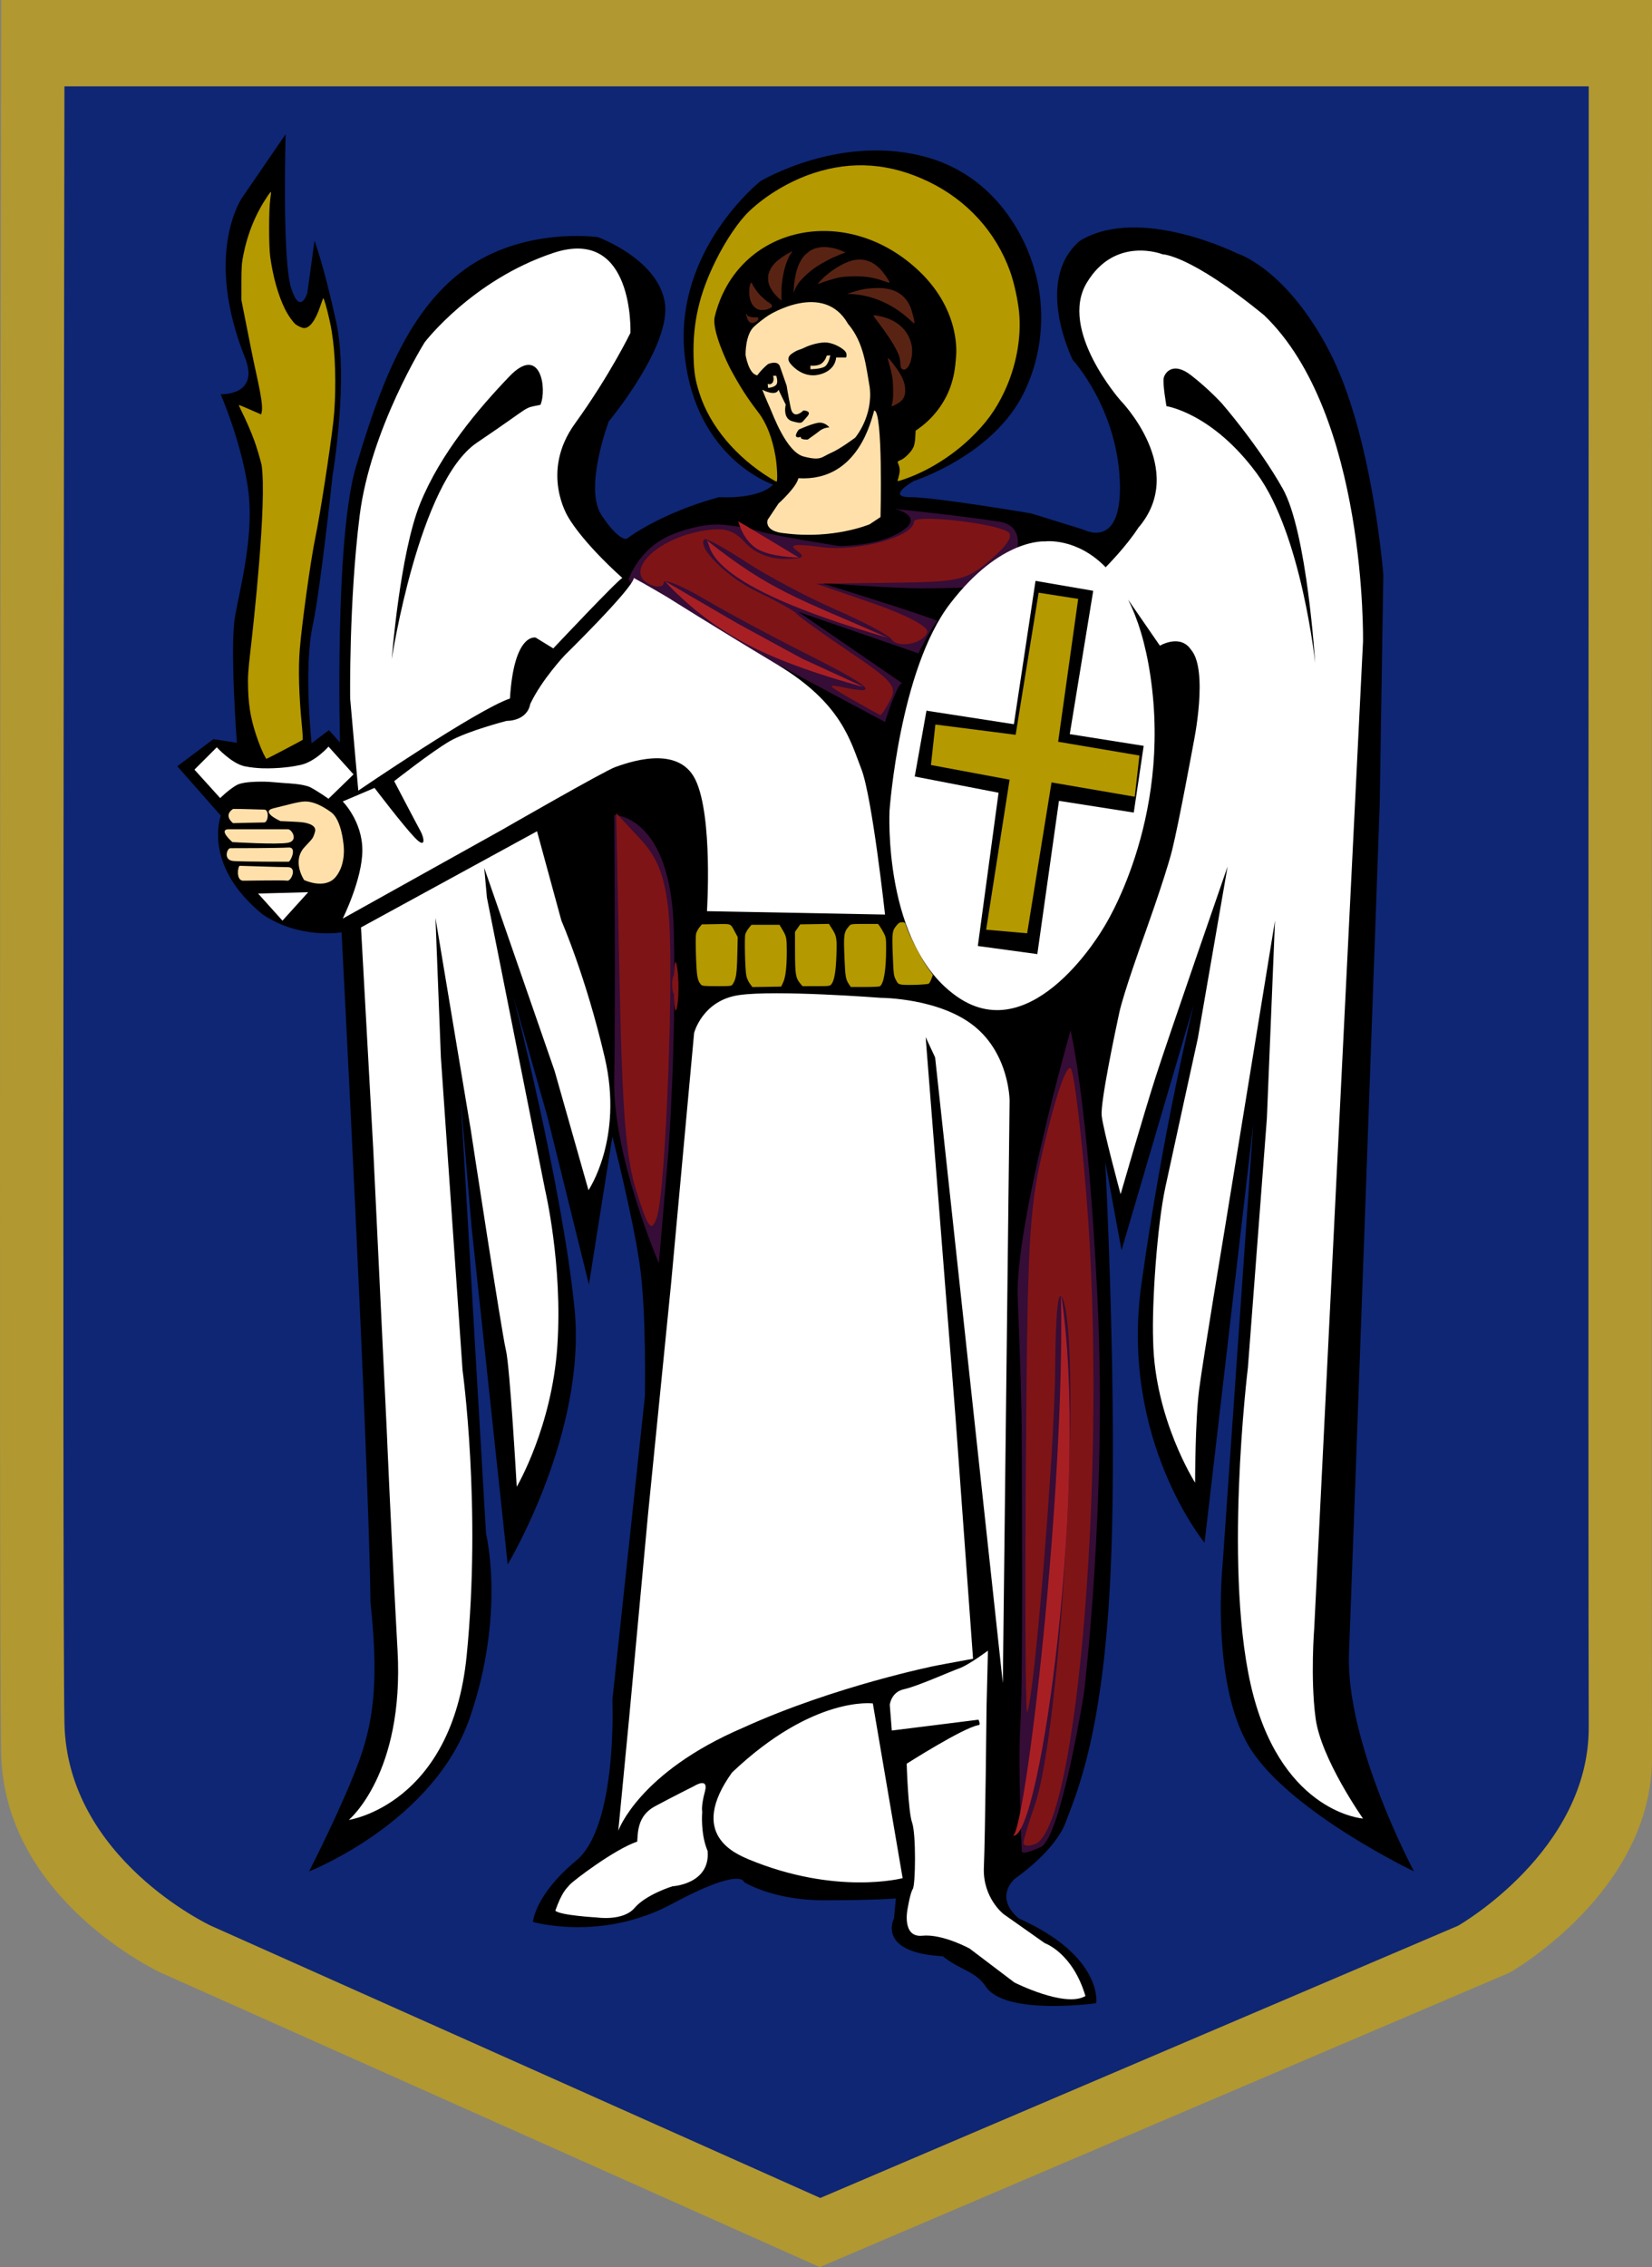 <?xml version="1.0" encoding="iso-8859-1"?>
<!-- Generator: Adobe Illustrator 21.1.0, SVG Export Plug-In . SVG Version: 6.00 Build 0)  -->
<svg version="1.1" id="Layer_1" xmlns="http://www.w3.org/2000/svg" xmlns:xlink="http://www.w3.org/1999/xlink" x="0px" y="0px"
	 viewBox="0 0 287.203 394.06" style="enable-background:new 0 0 287.203 394.06;" xml:space="preserve">
<rect x="0" y="0" width="287.203" height="394.06" fill="#808080" stroke="none"/>
<g id="XMLID_6_">
	<path id="XMLID_265_" style="fill:#B19831;" d="M0.202,0c0,0-0.455,279.081,0,304.678c0.456,25.595,27.726,38.196,27.726,38.196
		l114.596,51.185l119.943-51.185c0,0,24.857-14.048,24.735-37.434c-0.126-23.386,0-305.44,0-305.44H0.202z"/>
	<g id="XMLID_1_">
		<path id="XMLID_264_" style="fill:#0E2674;" d="M11.202,15.014c0,0-0.421,260.748,0,284.409
			c0.422,23.659,25.476,35.308,25.476,35.308l105.929,47.314l110.872-47.314c0,0,22.836-12.986,22.723-34.603
			c-0.116-21.617,0-285.114,0-285.114H11.202z"/>
		<path id="XMLID_263_" d="M234.528,287.3c0.628-15.692,5.336-147.522,5.336-147.522l0.628-39.861c0,0-1.882-24.482-9.417-38.921
			c-7.531-14.439-16.005-16.949-16.005-16.949s-16.949-8.475-27.309-2.198c-8.161,6.907-1.255,20.715-1.255,20.715
			s7.534,8.161,8.16,20.718c0.629,12.553-6.278,8.787-6.278,8.787l-9.103-2.824c0,0-16.634-2.826-21.028-2.826
			c-4.395,0,0.627-2.823,0.627-2.823s13.81-4.395,19.147-15.381c5.336-10.987,1.882-21.029,1.882-21.029
			s-3.452-15.381-18.518-19.774c-15.067-4.395-29.191,4.079-29.191,4.079s-15.066,11.927-13.185,30.133
			c1.886,18.205,15.381,22.598,15.381,22.598s-1.883,2.512-9.416,2.198c-10.358,2.826-16.006,7.219-16.006,7.219
			s-1.257,0.628-4.395-4.081c-3.138-4.708,1.256-16.32,1.256-16.32s10.987-13.183,9.73-20.715
			c-1.254-7.533-11.613-11.301-11.613-11.301s-12.867-1.882-23.226,5.651C70.372,54.406,65.665,68.53,61.898,81.085
			c-3.766,12.554-2.785,47.984-2.785,47.984l-1.923-2.159l-3.021,2.275c0,0-1.412-13.064,0.196-20.479
			c1.346-6.204,3.453-26.051,3.453-26.051s2.824-16.637,0.628-26.682C56.248,45.93,54.68,41.849,54.68,41.849l-1.256,9.103
			c0,0-1.256,4.081-2.825-0.941c-1.57-5.023-0.942-26.68-0.942-26.68l-7.534,10.986c0,0-6.904,9.73,0.628,28.248
			c2.198,6.278-4.393,5.965-4.393,5.965s3.451,7.847,4.707,16.006c1.256,8.161-1.256,17.265-2.198,22.6
			c-0.942,5.335,0.316,21.971,0.316,21.971l-4.081-0.628l-6.278,4.708l7.572,8.592c0,0-3.296,8.591,7.297,17.185
			c6.474,4.356,13.693,3.099,13.693,3.099s4.708,90.084,5.022,116.446c1.256,11.927,0.942,19.462-1.884,27.307
			c-2.824,7.847-8.788,19.462-8.788,19.462s21.657-8.475,27.935-26.679c6.276-18.206,2.824-32.016,2.824-32.016l-4.394-75.332
			l1.882,21.974l6.279,58.695c0,0,13.809-22.916,11.612-44.572c-2.198-21.657-10.67-54.3-10.67-54.3l5.964,21.031l7.217,29.188
			l4.081-25.737c0,0,3.453,13.497,4.708,21.972c1.257,8.475,0.941,23.227,0.941,23.227l-5.649,52.73c0,0,0.942,21.971-6.278,27.935
			c-7.218,5.964-7.532,10.673-7.532,10.673s11.926,3.452,24.169-3.139c12.24-6.59,12.553-3.766,12.553-3.766
			s5.022,3.138,13.81,3.138c8.789,0,12.557-0.314,12.557-0.314l-0.314,3.451c0,0-3.138,5.965,8.474,6.593
			c3.139,2.512,5.651,2.512,7.532,5.336c3.453,5.023,19.146,2.824,19.146,2.824s1.257-8.16-13.497-14.753
			c-4.394-3.764-0.627-6.904-0.627-6.904s6.906-4.708,8.788-9.73c1.884-5.022,6.593-15.38,7.848-43.941
			c1.256-28.564-0.942-70.938-0.942-70.938l2.826,15.381l12.554-42.687c0,0-5.336,21.656-9.101,48.649
			c-3.767,26.993,10.984,44.884,10.984,44.884l8.475-72.819l-5.336,76.588c0,0-2.199,21.342,5.022,32.326
			c7.219,10.987,28.248,21.032,28.248,21.032S233.899,302.995,234.528,287.3z"/>
		<path id="XMLID_259_" style="fill:#350D36;" d="M188.466,294.208c0,0-4.001,25.186-7.53,26.836
			c-3.533,1.646-3.296,0.704-3.296,0.704s-0.706-14.83-0.236-22.363c0.471-7.532,0.236-41.902,0.236-48.26
			c0-6.355-0.236-13.181-0.706-25.658c-0.471-12.476,9.181-46.375,9.181-46.375s3.062,12.243,4.708,47.081
			C192.469,261.015,188.466,294.208,188.466,294.208z M106.782,141.664c0,0,0.235,32.957,0,46.138
			c-0.237,13.185,7.767,31.78,7.767,31.78l1.648-19.304c0,0,1.415-18.597,0.942-38.607
			C116.668,141.664,106.782,141.664,106.782,141.664z M174.108,101.957c0,0,6.747-10.2-0.47-11.298
			c-7.221-1.101-18.049-2.198-18.049-2.198s5.336,1.256,1.097,3.924c-4.237,2.666-10.827,2.509-10.827,2.509
			s-11.143-1.727-13.654-2.509c-2.51-0.787-5.807-1.099-5.807-1.099s-3.451-0.785-9.416,1.567c-5.964,2.355-7.69,7.847-7.69,7.847
			l2.039,3.924l6.28,5.964l18.046,5.178l18.205,9.731c0,0,2.039-6.592,2.981-6.749c-2.039-1.413-18.047-12.398-18.047-12.398
			l20.872,7.218c0,0,2.353-4.707,3.295-5.649c-2.981-1.256-20.243-6.592-20.243-6.592s12.711,0.942,17.419,0.942
			C164.85,102.271,174.108,101.957,174.108,101.957z"/>
		<path id="XMLID_248_" style="fill:#FFFFFF;" d="M151.746,296.089l5.179,30.366c0,0-11.536,3.063-26.837-3.293
			c-2.119-0.942-10.593-4.238-2.826-15.068C141.387,294.676,151.746,296.089,151.746,296.089z M122.082,314.922
			c0,0-0.235-0.943,0.471-3.531c0.707-2.591-1.882-0.942-1.882-0.942s-3.766,1.882-6.828,3.53c-3.059,1.648-2.941,4.591-3.059,6.122
			c-3.884,1.293-11.181,6.825-11.77,7.534c-0.586,0.706-1.296,1.175-2.471,4.471c0.824,0.825,7.179,1.178,7.179,1.178
			s4.59,0.706,6.593-1.648c1.998-2.353,6.59-3.767,6.59-3.767s6.59-0.352,6.119-6.121
			C121.729,318.689,122.082,314.922,122.082,314.922z M181.641,337.758l-7.18-5.063c0,0-3.647-2.826-3.414-8.122
			c0.236-5.296,0.472-28.13,0.472-28.13l0.235-9.534c0,0-3.294,2.471-4.944,3.06c-1.646,0.588-7.415,3.177-9.652,3.649
			c-2.237,0.47-2.47,2.706-2.47,2.706l0.353,4.472l15.066-1.884c0,0,0.47,0.942,0,0.942c-2.707,0.472-12.477,6.71-12.477,6.71
			s0.237,8.239,0.942,10.241c0.707,2,0.589,10.829,0.118,11.536c-0.471,0.705-0.941,3.649-0.941,3.649s-0.942,4.823,2.588,4.471
			c3.531-0.353,8.24,2.237,8.24,2.237l7.769,5.886c0,0,8.827,4.473,12.358,2.355C186.468,339.405,181.641,337.758,181.641,337.758z
			 M174.343,292.557l1.177-101.223c0,0,0-8.006-6.119-12.95c-6.121-4.942-16.244-4.942-16.244-4.942s-18.363-1.414-24.719-0.471
			c-6.356,0.942-7.767,6.589-7.767,6.589l-4.002,43.551l-4.002,40.021l-3.296,35.545l-1.881,19.54c0,0,3.53-10.123,21.655-17.89
			c16.009-7.297,33.664-10.83,33.664-10.83l6.357-1.177l-3.06-42.138l-5.179-65.914l1.646,3.53L174.343,292.557z M49.108,160.025
			l4.473-4.943l-8.71,0.234L49.108,160.025z M94.776,206.871l-10.123-50.847l-0.47-5.179l12.24,35.309l5.885,20.717
			c0,0,6.121-8.946,2.826-23.071c-3.295-14.123-7.534-23.775-7.534-23.775l-4.237-15.538L62.76,161.201l2.12,38.371l2.354,48.966
			c0,0,0.706,16.948,1.882,38.372c1.177,21.421-8.475,29.423-8.475,29.423s17.891-2.587,20.482-28.481
			c2.588-25.894-0.707-49.671-0.707-49.671l-3.767-54.381l-0.942-24.247l6.121,36.723c0,0,5.416,35.548,6.121,38.373
			c0.706,2.824,1.885,23.775,1.885,23.775s6.119-10.356,7.061-24.48C97.838,219.815,94.776,206.871,94.776,206.871z M57.111,129.775
			c0,0-2.237,2.588-4.825,3.177c-2.591,0.59-5.297,0.59-5.297,0.59s-2.238,0.115-4.473-0.355c-2.235-0.468-4.826-3.294-4.826-3.294
			l-3.883,3.883l4.472,4.945c0,0,1.413-1.415,2.824-2.238c1.413-0.824,5.651-0.589,5.651-0.589l2.941,0.236
			c0,0,3.062,0.118,4.238,0.707c1.177,0.588,3.177,1.999,3.177,1.999l4.355-4.234L57.111,129.775z M62.29,137.425
			c0,0,20.715-14.124,26.365-16.008c0.708-11.534,4.472-10.593,4.472-10.593l3.062,1.881c0,0,11.3-12.005,12.007-12.24
			c-7.297-6.592-9.417-10.593-9.417-10.593s-4.943-7.768,1.178-16.244c6.119-8.475,9.648-15.773,9.648-15.773
			s0.71-18.597-13.415-13.889c-14.124,4.709-22.363,15.537-22.363,15.537s-9.417,15.067-11.301,30.133
			c-1.882,15.067-1.648,31.78-1.648,31.78L62.29,137.425z M87.244,144.252c0,0,18.008-10.358,19.774-10.945
			c1.767-0.589,10.829-4.12,13.889,2.235c3.06,6.358,2,22.835,2,22.835l30.956,0.589c0,0-2.238-20.482-4.12-25.308
			c-1.882-4.825-3.413-11.416-14.596-18.126c-11.18-6.708-19.185-11.769-19.185-11.769s-4.001-2.355-5.768-3.296
			c-0.235,1.884-12.005,13.418-12.005,13.418s-4.001,4.238-6.004,8.475c-0.586,3.06-4.119,2.942-4.119,2.942
			s-6.825,1.764-9.886,3.531c-3.062,1.766-9.651,6.944-9.651,6.944s4.001,7.65,4.59,8.71c0.588,1.057,1.059,3.296-1.06,1.057
			c-2.12-2.235-6.944-8.591-6.944-8.591l-5.532,2.355c0,0,3.412,3.412,3.412,8.475c0,5.058-3.412,11.887-3.412,11.887
			L87.244,144.252z M233.666,178.15l3.296-66.619c0,0,0.706-39.55-17.187-56.733c-12.946-10.595-17.655-10.595-17.655-10.595
			s-8.239-3.294-13.182,4.945c-4.943,8.238,5.883,20.481,5.883,20.481s11.773,12.005,3.06,22.128
			c-2.119,3.295-5.647,6.826-5.647,6.826l0.072,0.104c-5.132-5.342-10.666-4.578-10.666-4.578s-7.69-0.628-16.477,10.83
			c-8.79,11.455-10.515,35.939-10.515,35.939s-1.257,23.54,11.926,32.483c13.183,8.947,25.268-12.083,25.268-12.083
			s11.927-18.362,8.159-43.787c-0.842-5.685-2.228-9.989-3.868-13.257l5.519,8.001c0,0,3.529-2.119,5.414,0.706
			c3.059,3.531,0.47,16.008,0.47,16.008s-2.589,14.125-3.765,18.834c-1.179,4.706-5.182,15.771-5.182,15.771
			s-3.293,9.182-4.001,12.476c-0.707,3.294-3.295,15.537-3.059,17.89c0.233,2.355,3.293,13.653,3.293,13.653
			s4.005-13.886,6.121-20.478c2.119-6.593,12.478-36.488,12.478-36.488l-5.179,29.895c0,0-4.237,19.304-5.65,25.894
			c-1.413,6.593-2.355,20.011-2.117,26.604c0.234,13.652,7.297,24.716,7.297,24.716s0-10.829,0.706-16.244
			c0.706-5.414,4.473-28.013,4.473-28.013l8.71-53.438l-1.413,34.37l-3.297,43.313c0,0-4.473,36.489,0.942,56.969
			c5.415,20.481,19.069,21.422,19.069,21.422s-7.297-10.356-8.242-17.42c-0.942-7.063-0.232-15.771-0.232-15.771L233.666,178.15z"/>
		<path id="XMLID_239_" style="fill:#FFE0AA;" d="M40.516,140.603c2.235,0,4.471,0.118,5.414,0.118c0.941,0,0.707,2.237,0,2.237
			c-0.706,0-5.414,0.118-5.414,0.118S38.75,141.779,40.516,140.603z M50.049,144.134H39.808c-1.999,0,0.589,2.237,0.589,2.237
			s7.768,0.471,9.652,0.118C51.933,146.134,50.755,144.134,50.049,144.134z M50.167,147.311c-1.531,0.118-9.535,0.118-10.122,0.118
			c-0.589,0-1.295,2.118,0.586,2.237c1.884,0.118,9.182,0.118,9.535,0.118C50.52,149.784,51.698,147.196,50.167,147.311z
			 M50.049,150.724c-1.649,0-8.004-0.232-8.357-0.232c-0.352,0-0.706,2.588,0.589,2.588s6.945-0.117,7.65,0
			C50.638,153.198,51.697,150.724,50.049,150.724z M57.583,141.191c-1.767-1.293-3.295-1.881-4.473-1.881
			c-1.177,0-3.06,0.588-5.533,1.177c-2.47,0.589,1.177,2.235,1.177,2.235s3.298,0.118,4.003,0.235
			c0.706,0.118,2.353,0.471,1.999,1.648c-0.353,1.177-0.353,1.061-1.764,2.591c-2.353,2.471-0.117,5.768-0.117,5.768
			s3.648,1.764,5.532-0.589c1.882-2.355,1.295-5.767,1.295-5.767S59.348,142.486,57.583,141.191z M151.98,71.354
			c-0.471,1.413-2.667,12.397-13.182,11.769c-0.314,1.57-3.453,4.395-3.453,4.395l-1.882,2.824c0,0-0.785,2.041,2.983,2.355
			c8.473,1.099,14.75-1.57,14.75-1.57l1.884-1.255C153.078,89.873,153.549,71.354,151.98,71.354z M133.854,70.885
			c0.471,1.018,2.824,7.688,5.883,8.473c3.06,0.784,3.06,0.079,4.711-0.628c1.646-0.706,4.237-2.667,4.237-2.667
			s3.139-3.688,2.509-8.788c-0.625-3.453-0.942-7.69-3.767-10.987c-4.236-7.454-13.653-1.57-13.653-1.57s-1.098,0.629-2.669,2.041
			c-1.568,1.413-1.489,4.944-1.489,4.944s0.549,3.374,2.041,3.531c0.942-1.256,1.885-1.962,1.885-1.962s1.645-0.707,2.039,0.393
			c0.392,1.099,1.177,3.373,1.177,3.373s0.235,1.57,0.706,3.846c0.472,2.274,2.199,0.468,2.199,0.468s1.645,0,0.625,1.099
			c-1.02,1.099-0.706,1.256-2.51,0.785s-1.177-2.903-1.177-2.903s-1.02-2.039-1.257-2.588c-0.47,1.256-2.824,0-2.824,0
			S133.383,69.862,133.854,70.885z M133.461,66.725l0.08,0.706c0,0,1.018-0.078,1.409-0.549c0.393-0.471,0-1.57,0-1.57h-0.549
			c0,0,0.237,0.707-0.078,1.178C134.009,66.959,133.461,66.725,133.461,66.725z"/>
		<path id="XMLID_164_" style="fill:#592314;" d="M158.96,56.221c-0.023,0.02-0.372-0.266-0.776-0.637
			c-3.015-2.76-6.595-4.32-10.299-4.483l-0.613-0.028l0.859-0.27c1.595-0.502,2.446-0.661,3.923-0.73
			c3.08-0.144,5.062,0.852,6.128,3.078C158.533,53.883,159.093,56.097,158.96,56.221z M153.4,55.058
			c-0.526-0.134-1.115-0.245-1.308-0.245c-0.347,0-0.339,0.016,0.617,1.257c1.424,1.85,2.641,3.71,3.234,4.945
			c0.442,0.921,0.531,1.236,0.57,2.009c0.034,0.663,0.102,0.958,0.246,1.069c1.1,0.838,2.216-2.021,1.68-4.302
			C157.886,57.436,156.084,55.743,153.4,55.058z M154.352,62.22c-0.029,0.03,0.088,0.54,0.26,1.135s0.397,1.543,0.501,2.106
			c0.038,0.204,0.068,0.443,0.094,0.694c0.025,0.333,0.043,0.704,0.058,1.162c0.017,0.502,0.02,1.025,0.011,1.474
			c-0.024,0.494-0.068,0.926-0.139,1.197c-0.092,0.352-0.151,0.639-0.133,0.639c0.186,0,1.185-0.53,1.501-0.795
			c0.691-0.58,0.92-1.189,0.854-2.262c-0.065-1.081-0.453-2.029-1.381-3.379C155.282,63.183,154.427,62.145,154.352,62.22z
			 M137.232,43.926l0.113-0.015l0.114-0.015l-0.015,0.093c-0.007,0.051-0.046,0.162-0.084,0.249c-0.039,0.085-0.07,0.164-0.07,0.164
			c0,0.033,0.03-0.005,0.079-0.1c0.031-0.061,0.136-0.231,0.231-0.378c0.097-0.147,0.171-0.27,0.167-0.274
			c-0.009-0.009-0.221,0.097-0.407,0.203L137.232,43.926z M131.351,55.906c0.236-0.146,0.413-0.355,0.413-0.49
			c0-0.197-0.09-0.236-0.556-0.236c-0.305,0-0.747-0.079-0.981-0.177c-0.164-0.069-0.293-0.099-0.364-0.092
			c0.021-0.005,0.034-0.016,0.054-0.016h0.093l-0.097-0.104c-0.053-0.057-0.123-0.154-0.156-0.217
			c-0.051-0.095-0.06-0.1-0.062-0.034c-0.001,0.044,0.009,0.159,0.023,0.257c0.018,0.124,0.036,0.166,0.064,0.137
			c0.007-0.007,0.029-0.007,0.042-0.012c-0.011,0.007-0.023,0.013-0.023,0.026c0,0.175,0.197,0.535,0.407,0.791
			c-0.063-0.072-0.129-0.145-0.176-0.216c-0.175-0.267-0.203-0.22-0.04,0.065c0.112,0.193,0.333,0.431,0.475,0.509
			c0.107,0.059,0.212,0.054,0.116-0.005c-0.102-0.064-0.227-0.185-0.345-0.317c0.069,0.08,0.139,0.15,0.203,0.195
			C130.793,56.216,130.856,56.213,131.351,55.906z M131.283,55.127l-0.399,0.006l0.384,0.025c0.431,0.028,0.504,0.063,0.504,0.25
			c0,0.162-0.167,0.357-0.472,0.55c-0.124,0.079-0.205,0.144-0.177,0.144c0.075,0,0.345-0.168,0.527-0.329
			c0.133-0.118,0.165-0.173,0.183-0.316c0.019-0.149,0.01-0.185-0.064-0.255C131.689,55.129,131.643,55.122,131.283,55.127z
			 M137.209,44.537c-0.851,1.68-1.315,3.911-1.432,6.894l-0.029,0.725l-0.708-0.766c-0.76-0.822-1.133-1.41-1.284-2.102
			c0.083,0.384,0.225,0.73,0.461,1.095c0.23,0.355,0.512,0.694,1.117,1.341c0.158,0.169,0.276,0.308,0.261,0.308
			s-0.212-0.185-0.44-0.412c-0.227-0.227-0.476-0.491-0.553-0.586c-0.397-0.494-0.745-1.101-0.895-1.568
			c-0.148-0.455-0.169-0.599-0.169-1.104c0.001-0.394,0.008-0.481,0.055-0.671c0.325-1.312,1.335-2.424,3.207-3.529
			c0.23-0.136,0.431-0.239,0.465-0.239c0.049,0,0.04,0.01-0.056,0.062c-0.185,0.097-0.588,0.358-0.934,0.603
			c-0.424,0.3-0.756,0.564-1.052,0.817c0.738-0.617,2.019-1.503,2.214-1.503C137.488,43.901,137.386,44.188,137.209,44.537z
			 M133.669,48.438c-0.001-0.14,0.004-0.272,0.013-0.399c-0.008,0.123-0.016,0.248-0.016,0.387c0,0.071,0.008,0.131,0.011,0.198
			C133.674,48.562,133.669,48.503,133.669,48.438z M134.084,46.687c-0.016,0.027-0.039,0.053-0.054,0.081
			c-0.153,0.275-0.247,0.561-0.303,0.889C133.789,47.307,133.904,46.994,134.084,46.687z M146.107,44.167
			c-1.224,0.501-2.986,1.429-4.167,2.194c-1.39,0.899-3.095,2.587-3.593,3.554l-0.331,0.644c0.03-0.038,0.092-0.151,0.221-0.396
			c0.192-0.37,0.401-0.716,0.449-0.745c0.04-0.025,0.02,0.015-0.093,0.193c-0.229,0.358-0.475,0.851-0.57,1.138
			c-0.023,0.067-0.046,0.122-0.054,0.122c-0.008,0-0.006-0.176,0.003-0.389c0.044-1.118,0.239-2.444,0.482-3.294
			c0.392-1.363,0.892-2.282,1.645-3.025c0.196-0.193,0.254-0.239,0.309-0.239c0.005,0,0.005,0.002,0.009,0.002
			c-0.051-0.018-0.007-0.058,0.261-0.238c1.03-0.688,2.272-0.905,3.755-0.656c0.649,0.109,1.327,0.31,1.988,0.589
			c0.342,0.143,0.61,0.276,0.565,0.278c-0.087,0.004-1.607,0.627-1.94,0.794c-0.074,0.038-0.147,0.067-0.163,0.065
			c-0.016-0.001,0.107-0.068,0.272-0.149c0.166-0.082,0.49-0.229,0.721-0.326c0.52-0.222,0.699-0.308,0.741-0.388
			C146.57,43.968,146.394,44.049,146.107,44.167z M138.555,47.197c-0.076,0.265-0.155,0.524-0.217,0.815
			c-0.127,0.596-0.235,1.356-0.304,2.137c-0.015,0.161-0.031,0.328-0.039,0.372c-0.006,0.042-0.002,0.054,0.009,0.048l0.075-0.783
			C138.173,48.82,138.335,47.962,138.555,47.197z M140.833,43.699c-0.075,0.048-0.161,0.085-0.231,0.138
			c-0.083,0.063-0.146,0.094-0.176,0.09c0.031,0.008-0.006,0.048-0.211,0.245c-0.018,0.018-0.033,0.041-0.051,0.059
			C140.373,44.027,140.597,43.852,140.833,43.699z M143.107,43.033c-0.489,0.004-0.668,0.027-1.055,0.125
			c-0.087,0.022-0.167,0.063-0.252,0.09c0.264-0.085,0.537-0.153,0.827-0.188C142.781,43.041,142.945,43.038,143.107,43.033z
			 M145.678,43.414c0.731,0.244,1.015,0.354,0.938,0.479c0.014-0.027,0.012-0.053,0.003-0.084c-0.035-0.113-0.976-0.451-1.719-0.618
			c-0.519-0.116-0.79-0.149-1.299-0.157C144.281,43.063,144.994,43.186,145.678,43.414z M134.168,53.333
			c-0.05,0.132-0.097,0.186-0.193,0.226c-0.096,0.04-0.14,0.055-0.141,0.041c0.008,0.036-0.354,0.163-0.669,0.234
			c-0.159,0.036-0.863,0.067-0.987,0.043c-0.031-0.006-0.136-0.031-0.23-0.058c-1.041-0.279-1.7-1.473-1.704-3.088
			c-0.001-0.742,0.111-1.293,0.32-1.568l0.063-0.082l0.117,0.192c0.156,0.259,0.159,0.284,0.024,0.139
			c-0.068-0.072-0.134-0.122-0.163-0.122c-0.018,0-0.032,0.015-0.048,0.024c0.099-0.052,0.241,0.117,0.47,0.49
			c0.619,1.006,1.193,1.654,2.179,2.46c0.671,0.548,0.887,0.796,0.863,0.99c0.011-0.101-0.032-0.21-0.143-0.351
			c-0.082-0.103-0.226-0.251-0.323-0.329c-0.242-0.2-0.186-0.211,0.08-0.018C134.183,52.919,134.271,53.061,134.168,53.333z
			 M130.352,51.296c-0.039-0.321-0.049-0.654-0.018-0.991c0.03-0.32,0.06-0.556,0.096-0.72c-0.028,0.111-0.053,0.246-0.074,0.443
			c-0.058,0.511-0.064,0.704-0.038,1.044C130.325,51.149,130.343,51.22,130.352,51.296z M131.303,53.375
			c-0.06-0.053-0.116-0.113-0.171-0.175c0.04,0.044,0.073,0.098,0.115,0.138C131.264,53.355,131.286,53.36,131.303,53.375z
			 M132.422,53.812c0.15,0.01,0.324,0,0.498-0.016c-0.187,0.017-0.38,0.018-0.566,0.002C132.379,53.8,132.396,53.81,132.422,53.812z
			 M134.065,53.267c-0.049,0.275-0.547,0.469-1.11,0.525c0.311-0.033,0.616-0.096,0.777-0.178c0.073-0.038,0.092-0.041,0.102-0.015
			c0.001-0.013,0.033-0.048,0.103-0.114C134.016,53.411,134.053,53.341,134.065,53.267z M135.817,50.974
			c-0.072,1.327-0.07,1.187-0.01,1.229c0.029,0.02,0.059,0.038,0.059,0.038c0.003,0,0.004-0.353,0.003-0.785
			c0-0.431,0.005-0.946,0.012-1.144C135.899,49.756,135.859,50.177,135.817,50.974z M146.433,48.136
			c0.583-0.067,1.498-0.116,2.249-0.115c1.88,0.001,3.236,0.224,4.859,0.796c0.578,0.205,1.071,0.35,1.098,0.325
			c0.124-0.126-0.963-1.71-1.665-2.427c-1.337-1.363-2.944-1.867-4.677-1.467c-1.671,0.386-4.006,1.831-5.561,3.442
			c-0.404,0.419-0.625,0.718-0.491,0.664c0.949-0.378,2.73-0.927,3.616-1.123C146.052,48.197,146.242,48.165,146.433,48.136z"/>
		<path id="XMLID_147_" style="fill:#7F1416;" d="M179.936,320.537c-1.114,0.427-2.016,0.338-2.005-0.2
			c0.012-0.538,0.894-3.486,1.963-6.552c4.663-13.382,8.302-80.074,4.813-88.195c-0.751-1.747-1.202,2.657-1.264,12.329
			c-0.088,13.848-3.557,56.541-4.851,59.696c-0.306,0.748-0.415-18.515-0.242-42.807c0.295-41.441,0.516-44.99,3.582-57.49
			c1.966-8.024,3.672-12.597,4.285-11.498c0.563,1.003,1.762,10.973,2.665,22.156C192.559,253.453,187.456,317.652,179.936,320.537z
			 M117.938,170.556c-0.032-0.839-0.098-1.66-0.205-2.363c-0.259-1.71-0.484-1.062-0.559,1.33c-0.219,0.219-0.348,0.879-0.309,1.823
			c0.034,0.83,0.14,1.304,0.295,1.42c0.055,2.629,0.28,3.644,0.554,2.223c0.204-1.055,0.282-2.661,0.233-4.223
			C117.947,170.694,117.943,170.625,117.938,170.556z M111.15,145.648l-4.029-4.314l0.593,29.218
			c0.463,22.85,1.111,30.841,2.974,36.665c2.032,6.357,2.539,7.017,3.466,4.513c1.623-4.385,3.128-44.926,2.003-53.931
			C115.408,151.807,114.23,148.948,111.15,145.648z M158.886,90.669c0,2.601-9.712,5.276-16.082,4.429
			c-4.645-0.617-5.795-0.458-4.302,0.593c1.616,1.139,1.169,1.439-2.167,1.456c-2.563,0.013-5.211-1.09-6.78-2.822
			c-1.985-2.194-3.617-2.674-7.149-2.101c-8.537,1.385-14.334,7.483-9.045,9.513c1.121,0.429,2.039,0.206,2.039-0.499
			c0-0.705,3.162,0.583,7.026,2.862c3.864,2.278,11.814,6.55,17.666,9.492c11.221,5.641,13.063,7.231,6.903,5.958
			c-3.438-0.712-3.357-0.555,1.02,1.955c2.616,1.501,4.888,2.754,5.048,2.785c0.161,0.031,0.932-1.139,1.714-2.599
			c1.248-2.332,0.379-3.36-7.086-8.392c-4.68-3.153-8.816-6.128-9.189-6.609c-0.374-0.481-3.432-2.193-6.795-3.802
			c-5.326-2.548-10.61-7.792-9.238-9.166c0.256-0.255,3.509,1.527,7.23,3.961c3.72,2.435,10.74,6.158,15.598,8.276
			c4.857,2.117,9.212,4.429,9.676,5.139c1.094,1.674,5.574,0.799,6.248-1.222c0.301-0.904-3.654-3.004-9.401-4.988l-9.921-3.427
			l12.911-0.162c12.116-0.153,13.188-0.401,17.438-4.036c2.931-2.508,3.983-4.209,2.98-4.828
			C172.677,90.856,158.886,89.368,158.886,90.669z"/>
		<polygon id="XMLID_65_" points="180.027,100.967 190.058,102.691 185.982,127.605 198.831,129.643 197.107,141.237
			184.102,139.202 180.34,165.84 169.997,164.43 173.602,137.79 159.029,134.97 161.067,123.53 176.266,125.881 		"/>
		<path id="XMLID_62_" d="M68.108,114.552c0,0,1.411-18.334,4.938-27.032c3.525-8.697,10.105-16.452,15.511-22.094
			c5.405-5.641,6.58,2.117,5.405,4.935c-3.29,0.707-0.939-0.233-11.045,6.583C72.81,83.761,68.108,114.552,68.108,114.552
			 M202.79,70.597c0,0,7.99,1.177,15.749,11.754c7.755,10.576,10.106,32.905,10.106,32.905s-1.412-22.798-5.641-30.321
			c-4.231-7.521-10.576-14.807-10.576-14.807s-2.351-2.585-5.407-4.936c-3.056-2.351-4.468-0.47-4.701,0.47
			C202.085,66.602,202.79,70.597,202.79,70.597"/>
		<path id="XMLID_61_" style="fill:#B49900;" d="M133.981,83.158c0.5,0.306,0.961,0.56,1.022,0.564
			c0.22,0.01,0.108-2.695-0.182-4.39c-0.545-3.19-1.556-5.784-2.976-7.64c-1.979-2.586-3.143-4.399-4.845-7.546
			c-0.529-0.98-3.309-6.781-2.74-9.101c3.889-15.847,22.992-20.015,35.672-7.785c7.284,7.026,6.28,14.712,6.28,14.712
			c-0.143,2.165-0.419,3.662-0.971,5.238c-0.969,2.775-2.936,5.399-5.362,7.155l-0.697,0.505l-0.059,1.162
			c-0.038,0.736-0.166,1.381-0.349,1.762c-0.392,0.807-1.546,1.943-2.228,2.19c-0.305,0.109-0.525,0.27-0.487,0.357
			c0.365,0.849,0.433,1.359,0.278,2.086c-0.09,0.427-0.212,0.894-0.27,1.04c-0.09,0.229,0.078,0.201,1.227-0.2
			c4.052-1.411,8.176-3.978,11.45-7.125c2.66-2.557,4.325-4.831,5.801-7.92c2.087-4.374,3.044-9.398,2.637-13.859
			c-0.194-2.119-0.893-5.311-1.58-7.212c-2.472-6.839-7.45-12.321-14.122-15.552c-6.678-3.232-13.285-3.728-20.054-1.503
			c-4.056,1.334-8.18,3.774-11.163,6.608c-1.815,1.723-4.067,5.043-5.814,8.569c-2.878,5.808-4.032,10.82-3.867,16.791
			c0.077,2.731,0.284,3.998,1.036,6.342C123.44,74.082,127.941,79.453,133.981,83.158z"/>
		<path id="XMLID_43_" style="fill:#B49900;" d="M161.19,168.073l1,1.394l-0.255,0.669c-0.141,0.368-0.341,0.741-0.447,0.828
			c-0.225,0.187-3.937,0.321-4.792,0.173c-0.522-0.09-0.635-0.19-0.968-0.853c-0.355-0.708-0.386-0.954-0.515-4.268
			c-0.152-3.888-0.107-4.238,0.654-5.158c0.368-0.446,0.57-0.564,0.968-0.564c0.473,0,0.517,0.045,0.755,0.789
			C158.057,162.54,160.182,166.666,161.19,168.073z M135.518,160.746h-2.436h-2.436l-0.465,0.564
			c-0.255,0.309-0.529,0.794-0.607,1.075c-0.168,0.612-0.043,6.062,0.166,7.166c0.083,0.437,0.343,1.036,0.605,1.393l0.46,0.625
			l2.5-0.041l2.502-0.04l0.33-0.692c0.433-0.905,0.646-2.691,0.646-5.416c0-2.358-0.054-2.62-0.79-3.844L135.518,160.746z
			 M152.959,161.016l-0.31-0.421h-2.35c-2.247,0-2.362,0.015-2.647,0.338c-0.961,1.086-1.013,1.447-0.834,5.671
			c0.138,3.252,0.21,3.644,0.82,4.543l0.28,0.413l2.431-0.002c1.337-0.001,2.513-0.054,2.612-0.118
			c0.681-0.432,1.084-2.825,1.091-6.456c0.004-1.859-0.023-2.049-0.389-2.772C153.447,161.786,153.13,161.247,152.959,161.016z
			 M144.107,160.588l-2.492,0.041l-2.492,0.041l-0.457,0.653l-0.457,0.653l0.008,3.479c0.009,3.845,0.116,4.53,0.844,5.414
			l0.447,0.541h2.381c2.361,0,2.385-0.002,2.677-0.374c0.485-0.617,0.753-2.216,0.848-5.057c0.098-2.947,0.036-3.298-0.819-4.63
			L144.107,160.588z M124.461,160.629l-2.443,0.041l-0.441,0.545c-0.242,0.3-0.499,0.799-0.569,1.109
			c-0.069,0.31-0.072,2.092-0.005,3.961c0.126,3.487,0.246,4.159,0.87,4.862c0.205,0.231,0.542,0.262,2.76,0.262
			c2.517,0,2.528-0.001,2.769-0.368c0.563-0.859,0.702-1.754,0.779-4.984l0.074-3.175l-0.475-0.882
			C126.955,160.469,127.23,160.582,124.461,160.629z"/>
		<path id="XMLID_41_" style="fill:#B49900;" d="M57.893,59.201c-0.322-2.446-0.421-2.682-0.696-3.944
			c-0.352-1.616-0.907-3.521-1-3.428c-0.038,0.038-0.266,0.657-0.509,1.376c-0.825,2.456-1.822,3.815-2.802,3.816
			c-0.383,0.001-1.152-0.352-1.592-0.731c-0.237-0.203-1.08-1.227-1.745-2.561c-1.18-2.363-2.108-5.665-2.581-9.175
			c-0.246-1.83-0.241-8.05,0.008-9.819c0.103-0.732,0.162-1.358,0.129-1.389c-0.031-0.033-0.296,0.296-0.588,0.73
			c-2.071,3.085-3.442,6.408-4.201,10.184c-0.294,1.458-0.347,2.19-0.349,4.8l-0.003,3.079l1.797,9.044
			c0.988,4.974,2.269,9.514,1.62,10.845l-1.807-0.791c-1.064-0.466-1.978-0.846-2.031-0.846c-0.053,0,0.146,0.481,0.442,1.069
			c0.796,1.58,1.682,3.627,2.267,5.24c0.41,1.131,0.948,2.965,1.231,4.129c0.944,6.555-1.428,27.818-1.945,32.299
			c-0.418,3.614-0.468,4.449-0.399,6.685c0.104,3.353,0.565,5.697,1.787,9.087c0.254,0.703,0.656,1.666,0.893,2.141
			c0.237,0.475,0.461,0.864,0.495,0.864c0.098,0,6.153-3.178,6.286-3.3c0.067-0.06,0.016-1.15-0.112-2.422
			c-0.517-5.184-0.652-9.947-0.374-13.309c0.382-4.636,1.9-15.552,2.695-19.37c0.828-3.983,2.574-15.239,3.153-20.332
			C58.421,69.129,58.391,63.002,57.893,59.201z"/>
		<polygon id="XMLID_40_" style="fill:#B49900;" points="180.569,103.023 187.444,104.097 183.96,128.932 198.091,131.325
			197.28,138.485 182.809,135.998 178.569,162.223 171.444,161.597 175.52,135.522 161.847,132.972 162.616,125.936
			176.569,127.722 		"/>
		<path id="XMLID_35_" d="M139.25,75.93c-0.235,0.548,1.175,0.47,1.175,0.47s1.254-0.861,2.039-1.488
			c0.784-0.627,1.724-0.627,1.724-0.627s-0.784-1.019-2.038-0.784c-1.255,0.234-3.29,1.175-3.29,1.175S137.526,76.4,139.25,75.93"/>
		<path id="XMLID_3_" d="M146.85,60.966c-0.548-0.549-1.803-1.254-2.977-1.411c-1.176-0.157-3.056,0.391-3.999,0.861
			c-0.939,0.47-1.174,0.313-2.271,1.097c-1.096,0.782-0.157,1.723-0.157,1.723s1.959,2.585,4.935,1.882
			c2.979-0.707,2.979-2.978,2.979-2.978h1.724C147.086,62.14,147.398,61.513,146.85,60.966z M143.403,63.706
			c-0.706,0.47-2.508,0.47-2.508,0.47v-0.627c0,0,1.254,0.157,1.959-0.391c0.705-0.549,0.862-1.332,0.862-1.332l0.627-0.078
			C144.342,61.749,144.107,63.236,143.403,63.706z"/>
		<path id="XMLID_4_" style="fill:#A81F23;" d="M128.992,92.326c-0.293-0.6-0.678-1.646-0.625-1.699
			c0.015-0.015,2.345,1.37,5.178,3.078c2.833,1.708,5.191,3.129,5.243,3.158c0.1,0.058,0.097,0.058-0.627,0.025
			c-1.286-0.059-3.096-0.306-4.158-0.568c-1.121-0.276-2.171-0.725-2.787-1.189C130.332,94.465,129.558,93.489,128.992,92.326z
			 M154.43,110.878c-15.733-6.919-20.353-8.094-31.572-16.978C123.875,95.031,121.546,101.409,154.43,110.878z M150.034,119.337
			c0.05,0.048-0.193-0.01-1.18-0.281c-4.027-1.108-8.394-2.533-11.845-3.869c-6.703-2.596-11.513-5.358-16.466-9.458
			c-1.079-0.893-2.743-2.411-3.692-3.369l-0.507-0.515l-0.359-0.394c-0.197-0.217-0.344-0.394-0.326-0.394
			c0.043,0,4.792,2.789,4.792,2.789c1.877,1.1,4.684,2.734,6.236,3.63c0.548,0.317,1.057,0.612,1.489,0.865
			c4.166,2.266,11.454,6.257,11.49,6.244c0.03-0.01,5.427,2.5,7.841,3.597C148.887,118.805,150.024,119.327,150.034,119.337z
			 M119.155,103.69c-0.037-0.007-0.056-0.002-0.067,0.009c-0.002,0.002,0.002,0.006,0,0.008
			C119.103,103.697,119.127,103.693,119.155,103.69z M184.452,224.847c0.717,35.5-6.25,93.517-8.337,94.218
			C180.877,320.097,189.452,256.68,184.452,224.847z"/>
	</g>
</g>
<g>
</g>
<g>
</g>
<g>
</g>
<g>
</g>
<g>
</g>
<g>
</g>
<g>
</g>
<g>
</g>
<g>
</g>
<g>
</g>
<g>
</g>
<g>
</g>
<g>
</g>
<g>
</g>
<g>
</g>
</svg>
